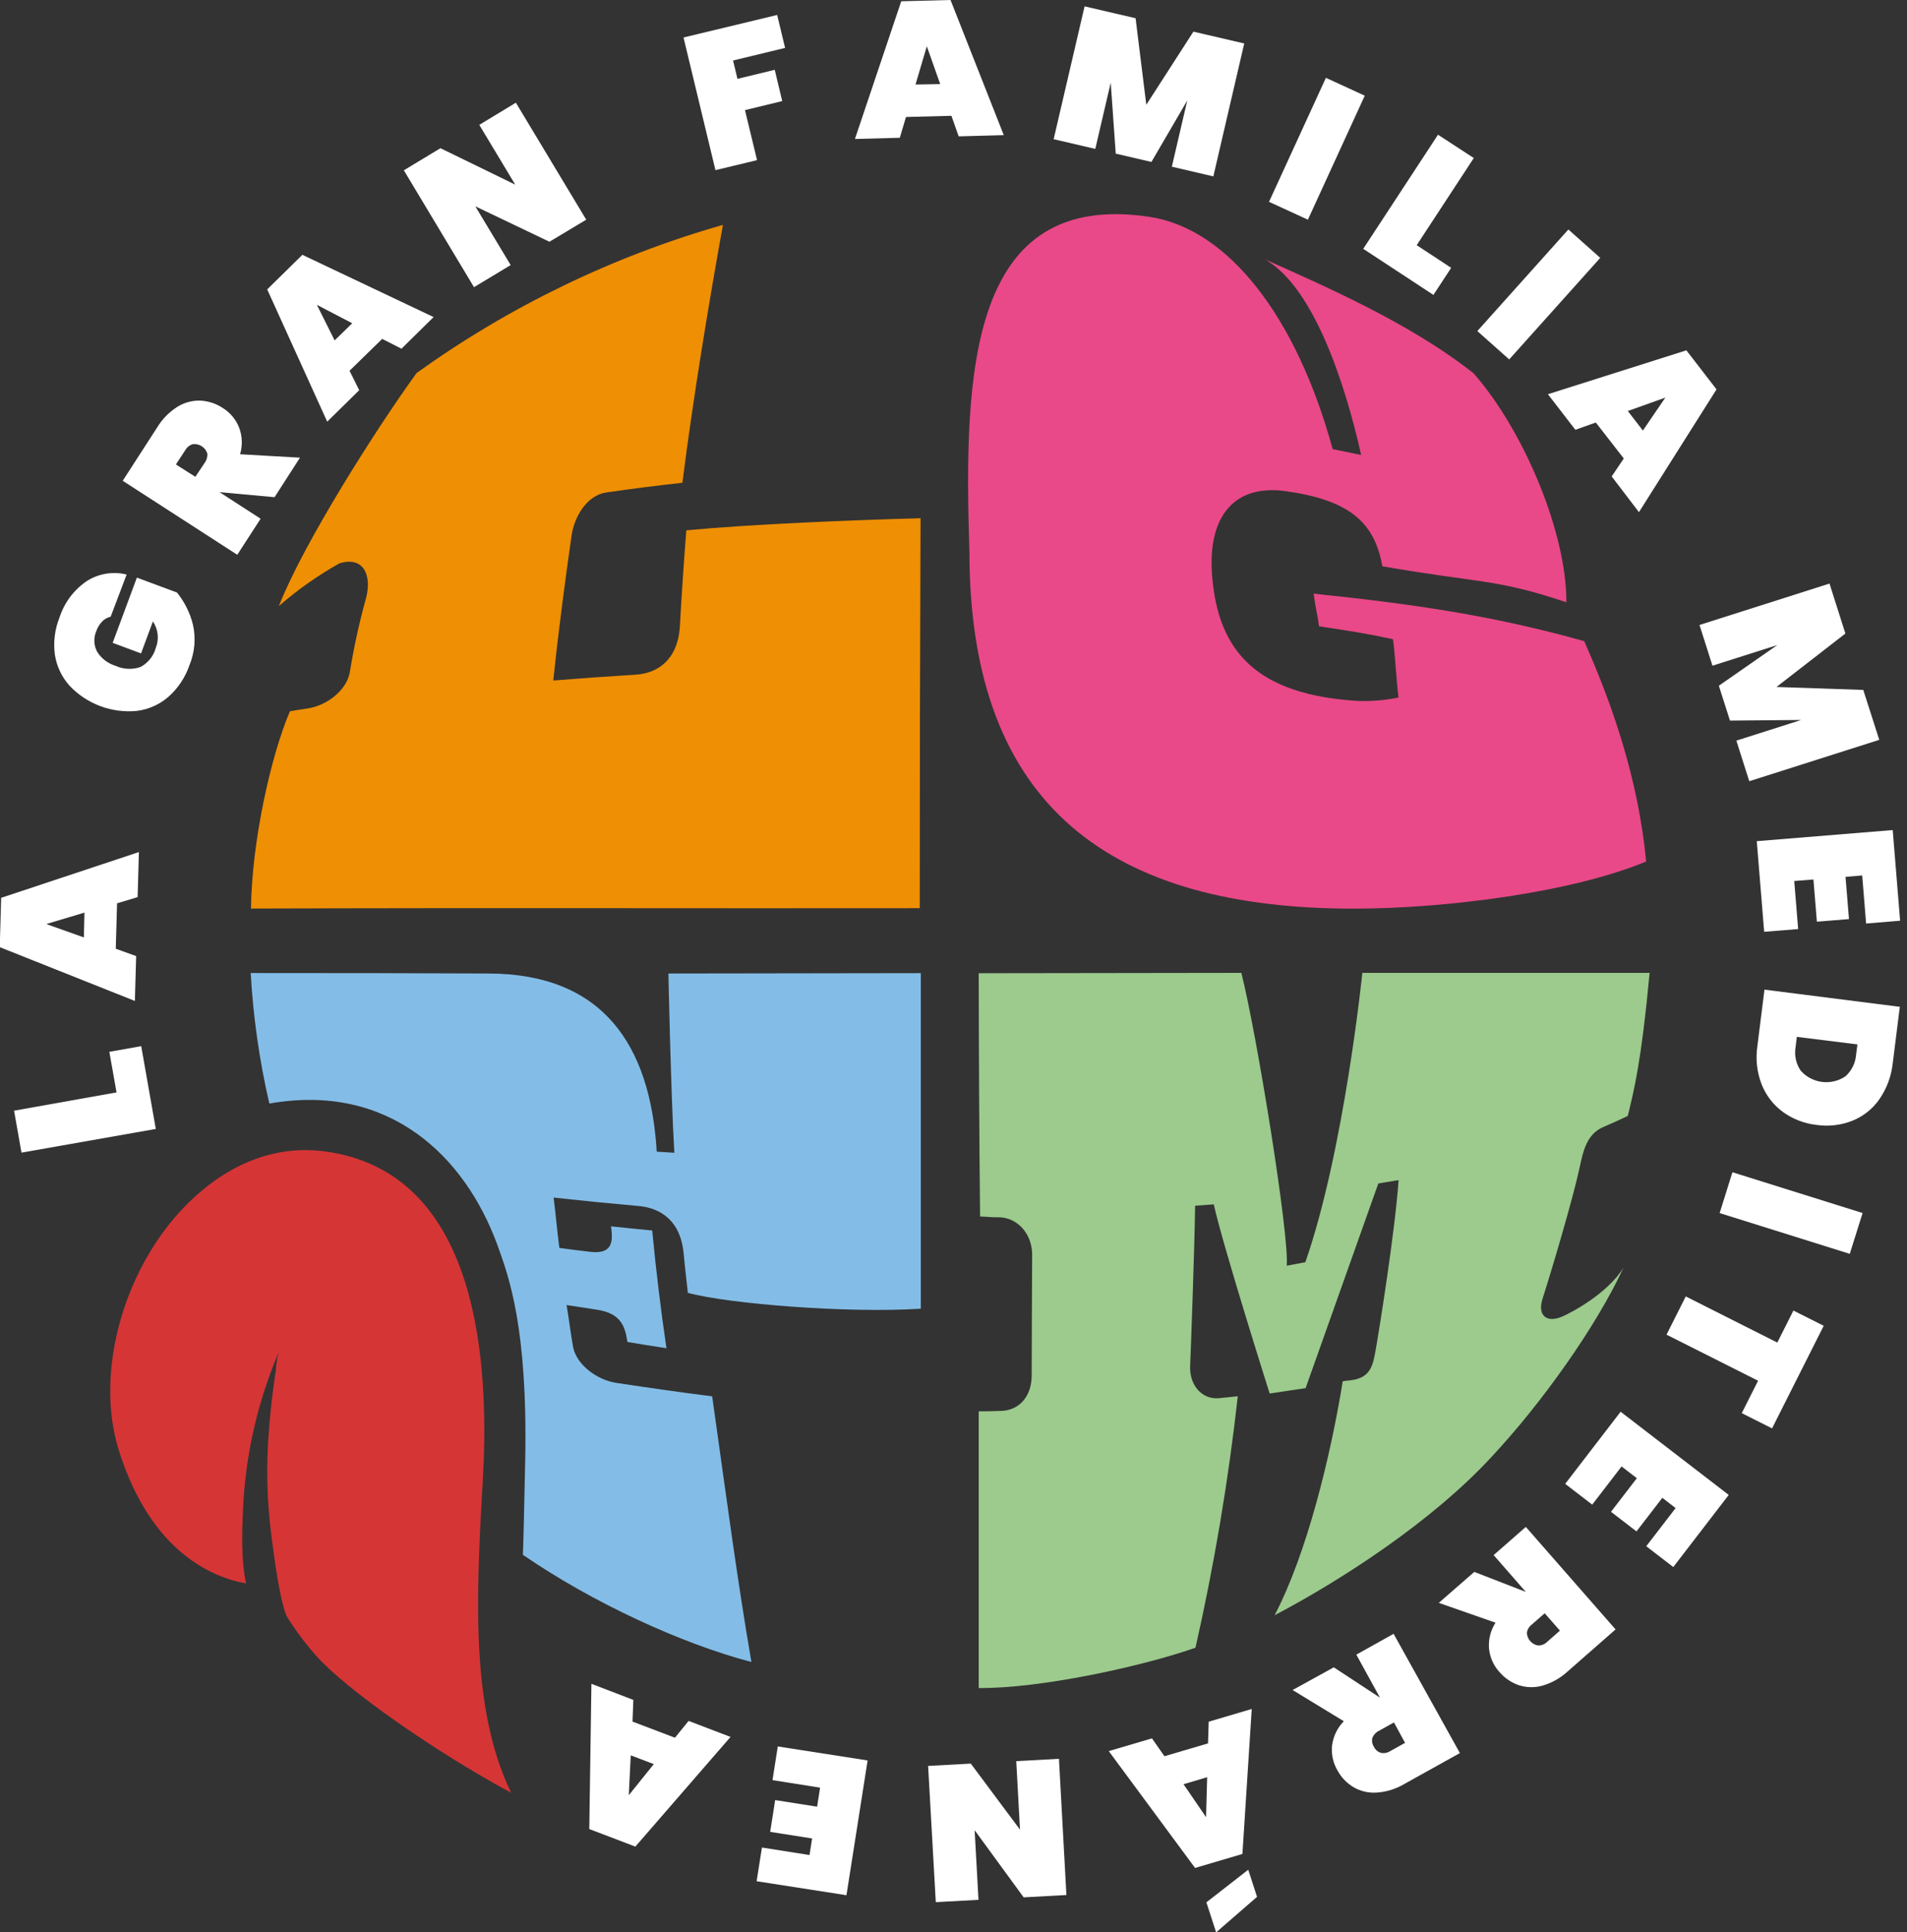 <svg width="77" height="78" viewBox="0 0 77 78" fill="none" xmlns="http://www.w3.org/2000/svg">
<rect x="0" y="0" width="77" height="78" fill="#333333" stroke="none"/>
<g clip-path="url(#clip0_2850_24244)">
<path d="M37.138 36.659C28.53 36.672 19.918 36.64 10.134 36.674C10.166 34.001 10.924 30.539 11.707 28.709C12.182 28.63 11.927 28.673 12.402 28.6C13.253 28.474 14 27.826 14.124 27.14C14.288 26.122 14.509 25.114 14.786 24.121C15.012 23.227 14.69 22.439 13.706 22.74C12.834 23.228 12.014 23.806 11.261 24.463C12.231 21.976 15.142 17.375 16.821 15.057C20.569 12.366 24.754 10.343 29.19 9.077C28.626 12.203 27.985 16.071 27.554 19.487C26.526 19.6 25.504 19.73 24.487 19.877C23.682 19.995 23.186 20.87 23.078 21.622C22.826 23.393 22.561 25.345 22.341 27.469C23.49 27.377 24.51 27.305 25.665 27.234C26.534 27.181 27.381 26.647 27.454 25.249C27.525 23.966 27.611 22.685 27.712 21.406C30.445 21.152 34.405 20.992 37.17 20.919C37.148 26.166 37.137 31.413 37.138 36.659Z" fill="#EF8F03"/>
<path d="M39.142 22.255C38.914 15.069 39.11 7.67 46.396 8.75C49.594 9.222 52.352 12.792 53.81 18.131C53.998 18.169 54.764 18.319 54.959 18.366C54.611 16.805 53.373 11.759 51.067 10.465C53.362 11.498 56.899 13.011 59.5 15.069C61.534 17.381 63.263 21.527 63.246 24.311C60.386 23.351 59.758 23.547 55.815 22.858C55.497 21.023 54.402 20.176 51.915 19.826C49.824 19.533 48.783 20.866 48.935 23.128C49.15 26.401 50.851 28.036 54.784 28.291C55.349 28.314 55.914 28.269 56.468 28.156C56.362 27.251 56.338 26.495 56.246 25.803C55.243 25.582 54.592 25.483 53.258 25.28C53.187 24.715 53.136 24.683 53.042 23.963C56.863 24.363 60.149 24.809 63.966 25.88C65.095 28.417 66.152 31.45 66.468 34.774C63.513 36.01 58.409 36.678 54.647 36.678C44.977 36.674 39.142 32.66 39.142 22.255Z" fill="#E94988"/>
<path d="M39.518 68.137V56.968C39.763 56.968 40.011 56.968 40.47 56.95C41.175 56.906 41.651 56.351 41.657 55.533C41.657 53.972 41.672 52.213 41.676 50.642C41.676 49.824 41.102 49.154 40.35 49.137C39.928 49.137 39.994 49.118 39.573 49.105C39.539 45.845 39.522 42.545 39.518 39.285L50.122 39.27C50.737 41.689 52.062 49.846 51.955 51.091L52.707 50.949C54.278 46.443 55.008 39.27 55.008 39.27H66.607C66.282 42.788 65.981 44.013 65.725 45.047C65.437 45.181 65.123 45.328 64.741 45.491C64.083 45.771 63.928 46.432 63.784 47.118C63.503 48.414 62.679 51.191 62.279 52.44C62.074 53.101 62.452 53.411 63.072 53.146C63.449 52.986 64.905 52.218 65.552 51.17C64.457 53.539 62.252 56.641 60.228 58.804C57.82 61.417 54.157 63.786 51.465 65.2C52.771 62.715 53.738 58.729 54.216 55.755C54.342 55.732 54.592 55.719 54.748 55.678C55.424 55.501 55.457 54.98 55.591 54.233C55.67 53.782 56.334 49.684 56.471 47.636L55.653 47.771L52.717 56.033C52.047 56.129 51.93 56.154 51.266 56.25C51.266 56.25 49.385 50.315 49.009 48.614L48.256 48.669C48.232 50.414 48.081 54.562 48.057 55.085C48 55.894 48.522 56.504 49.218 56.438L49.979 56.361C49.599 59.773 49.028 63.161 48.271 66.51C46.114 67.27 41.962 68.167 39.518 68.137Z" fill="#9CCB8D"/>
<path d="M24.888 55.821C24.096 55.7 23.289 55.089 23.142 54.385C23.08 54.082 22.935 52.984 22.877 52.679C23.368 52.756 23.75 52.809 24.107 52.867C24.813 52.982 25.181 53.273 25.304 53.996C25.313 54.054 25.325 54.112 25.334 54.169C25.858 54.258 26.384 54.342 26.91 54.421C26.677 52.844 26.485 51.261 26.335 49.669C25.779 49.616 25.225 49.561 24.674 49.502C24.674 49.56 24.687 49.618 24.692 49.677C24.777 50.412 24.467 50.617 23.752 50.521C23.376 50.474 22.952 50.425 22.585 50.373C22.491 49.635 22.442 49.056 22.354 48.341C23.493 48.466 24.634 48.579 25.776 48.68C26.638 48.753 27.486 49.244 27.606 50.617C27.657 51.181 27.714 51.624 27.774 52.186C29.41 52.632 34.234 53.016 37.18 52.826V39.281L26.989 39.296C26.989 39.296 27.091 44.221 27.228 46.531L26.517 46.488C26.258 42.161 24.326 39.315 19.745 39.296C15.93 39.281 14.41 39.277 10.123 39.277C10.223 41.051 10.474 42.814 10.875 44.545C15.723 43.691 18.776 46.689 20.078 50.239C20.548 51.531 21.308 53.599 21.207 58.911C21.175 60.552 21.128 62.525 21.113 62.76C23.917 64.689 27.524 66.35 30.34 67.087C29.775 63.791 29.409 61.009 28.756 56.364C27.452 56.199 26.192 56.018 24.888 55.821Z" fill="#83BDE7"/>
<path d="M4.705 44.095L4.415 42.457L5.702 42.229L6.291 45.57L0.867 46.526L0.568 44.833L4.705 44.095Z" fill="white"/>
<path d="M4.727 36.462L4.674 38.296L5.498 38.593L5.446 40.404L-0.01 38.232L0.047 36.241L5.609 34.394L5.557 36.213L4.727 36.462ZM3.41 36.838L1.868 37.299L3.386 37.839L3.41 36.838Z" fill="white"/>
<path d="M4.468 24.894C4.339 24.922 4.221 24.987 4.13 25.082C4.021 25.193 3.939 25.327 3.889 25.474C3.831 25.606 3.804 25.75 3.81 25.895C3.816 26.04 3.854 26.181 3.923 26.309C4.092 26.578 4.352 26.779 4.656 26.873C4.974 27.02 5.336 27.039 5.666 26.926C5.818 26.847 5.951 26.739 6.058 26.606C6.165 26.474 6.244 26.321 6.289 26.156C6.359 25.982 6.385 25.793 6.365 25.606C6.345 25.419 6.279 25.24 6.174 25.084L5.695 26.375L4.549 25.949L5.527 23.316L7.147 23.918C7.453 24.297 7.673 24.739 7.79 25.212C7.914 25.762 7.864 26.337 7.647 26.858C7.478 27.349 7.184 27.788 6.795 28.132C6.437 28.441 5.996 28.637 5.527 28.696C5.027 28.745 4.521 28.679 4.05 28.503C3.579 28.327 3.154 28.046 2.809 27.68C2.493 27.329 2.287 26.894 2.216 26.427C2.147 25.918 2.212 25.399 2.404 24.922C2.598 24.323 2.986 23.806 3.507 23.453C3.743 23.303 4.007 23.203 4.283 23.158C4.559 23.113 4.842 23.124 5.113 23.192L4.468 24.894Z" fill="white"/>
<path d="M11.086 20.069L8.864 19.866L10.523 20.938L9.581 22.394L4.955 19.407L6.349 17.249C6.554 16.912 6.835 16.627 7.169 16.417C7.447 16.245 7.77 16.159 8.097 16.171C8.419 16.189 8.731 16.292 9 16.472C9.298 16.658 9.528 16.935 9.656 17.262C9.785 17.607 9.798 17.984 9.694 18.336L12.113 18.474L11.086 20.069ZM7.888 19.247L8.264 18.682C8.345 18.574 8.383 18.44 8.371 18.306C8.333 18.185 8.253 18.081 8.146 18.012C8.039 17.943 7.911 17.914 7.784 17.93C7.655 17.967 7.545 18.055 7.48 18.173L7.103 18.748L7.888 19.247Z" fill="white"/>
<path d="M15.431 13.68L14.114 14.966L14.504 15.751L13.212 17.021L10.789 11.682L12.209 10.286L17.508 12.799L16.21 14.075L15.431 13.68ZM14.222 13.048L12.794 12.305L13.512 13.74L14.222 13.048Z" fill="white"/>
<path d="M23.671 8.868L22.185 9.758L19.192 8.328L20.62 10.7L19.139 11.592L16.306 6.874L17.785 5.982L20.804 7.453L19.352 5.04L20.83 4.146L23.671 8.868Z" fill="white"/>
<path d="M31.38 0.604L31.7 1.934L29.599 2.442L29.777 3.183L31.282 2.818L31.585 4.08L30.08 4.445L30.568 6.464L28.888 6.868L27.599 1.513L31.38 0.604Z" fill="white"/>
<path d="M38.416 4.675L36.582 4.722L36.332 5.561L34.52 5.61L36.39 0.051L38.38 0L40.53 5.455L38.709 5.504L38.416 4.675ZM37.963 3.394L37.423 1.868L36.966 3.412L37.963 3.394Z" fill="white"/>
<path d="M50.239 1.755L48.992 7.12L47.316 6.729L47.939 4.056L46.492 6.537L45.051 6.202L44.848 3.337L44.225 6.01L42.544 5.619L43.793 0.256L45.852 0.736L46.285 4.229L48.187 1.277L50.239 1.755Z" fill="white"/>
<path d="M55.106 3.862L52.81 8.868L51.24 8.147L53.537 3.142L55.106 3.862Z" fill="white"/>
<path d="M57.203 9.897L58.595 10.811L57.878 11.904L55.044 10.044L58.063 5.438L59.508 6.379L57.203 9.897Z" fill="white"/>
<path d="M64.614 10.409L60.938 14.508L59.651 13.364L63.327 9.263L64.614 10.409Z" fill="white"/>
<path d="M65.564 18.507L64.435 17.055L63.609 17.349L62.501 15.913L68.092 14.141L69.309 15.718L66.177 20.673L65.076 19.232L65.564 18.507ZM66.335 17.379L67.243 16.049L65.727 16.59L66.335 17.379Z" fill="white"/>
<path d="M75.88 29.864L70.631 31.534L70.11 29.896L72.727 29.062L69.852 29.087L69.403 27.68L71.762 26.039L69.145 26.871L68.622 25.227L73.871 23.556L74.512 25.573L71.73 27.73L75.234 27.849L75.88 29.864Z" fill="white"/>
<path d="M75.191 35.338L74.518 35.395L74.657 37.099L73.361 37.204L73.222 35.5L72.447 35.562L72.605 37.502L71.233 37.612L70.934 33.954L76.423 33.506L76.722 37.165L75.349 37.278L75.191 35.338Z" fill="white"/>
<path d="M75.888 44.366C75.617 44.757 75.239 45.059 74.799 45.237C74.339 45.42 73.84 45.479 73.35 45.408C72.859 45.354 72.391 45.174 71.99 44.885C71.604 44.602 71.306 44.215 71.13 43.77C70.94 43.278 70.881 42.745 70.959 42.224L71.245 39.947L76.71 40.641L76.424 42.92C76.368 43.439 76.184 43.936 75.888 44.366ZM72.709 43.219C72.931 43.469 73.236 43.63 73.569 43.672C73.901 43.714 74.237 43.634 74.514 43.446C74.767 43.221 74.921 42.906 74.945 42.568L74.998 42.158L72.552 41.853L72.502 42.261C72.443 42.595 72.517 42.939 72.709 43.219Z" fill="white"/>
<path d="M74.689 50.612L69.435 48.966L69.951 47.318L75.207 48.964L74.689 50.612Z" fill="white"/>
<path d="M71.551 57.657L70.328 57.042L70.987 55.734L67.29 53.874L68.067 52.331L71.763 54.193L72.414 52.901L73.637 53.516L71.551 57.657Z" fill="white"/>
<path d="M67.657 60.874L67.121 60.46L66.077 61.816L65.048 61.024L66.092 59.668L65.475 59.194L64.29 60.735L63.199 59.896L65.437 56.985L69.802 60.343L67.563 63.254L66.472 62.414L67.657 60.874Z" fill="white"/>
<path d="M59.529 63.451L61.609 64.258L60.309 62.772L61.609 61.634L65.233 65.772L63.3 67.466C63.01 67.734 62.662 67.931 62.283 68.041C61.968 68.13 61.634 68.124 61.323 68.022C61.017 67.917 60.746 67.731 60.537 67.484C60.302 67.223 60.157 66.894 60.123 66.544C60.094 66.177 60.186 65.81 60.385 65.5L58.095 64.7L59.529 63.451ZM62.371 65.12L61.858 65.569C61.749 65.649 61.675 65.768 61.651 65.9C61.654 66.028 61.702 66.149 61.786 66.245C61.871 66.34 61.986 66.403 62.112 66.421C62.178 66.422 62.245 66.409 62.306 66.383C62.368 66.358 62.424 66.32 62.471 66.273L62.986 65.821L62.371 65.12Z" fill="white"/>
<path d="M53.855 67.302L55.719 68.525L54.765 66.79L56.27 65.949L58.947 70.763L56.705 72.01C56.366 72.212 55.984 72.331 55.591 72.358C55.263 72.381 54.935 72.305 54.651 72.14C54.374 71.974 54.148 71.735 53.996 71.45C53.821 71.146 53.748 70.794 53.787 70.445C53.836 70.08 54.002 69.74 54.261 69.478L52.192 68.218L53.855 67.302ZM56.285 69.527L55.687 69.86C55.565 69.917 55.469 70.017 55.416 70.141C55.399 70.204 55.395 70.271 55.407 70.336C55.418 70.401 55.443 70.463 55.48 70.517C55.507 70.574 55.546 70.624 55.594 70.665C55.642 70.706 55.698 70.736 55.759 70.754C55.888 70.781 56.023 70.756 56.135 70.684L56.733 70.351L56.285 69.527Z" fill="white"/>
<path d="M47.017 70.891L48.777 70.372L48.804 69.497L50.542 68.983L50.166 74.836L48.254 75.4L44.769 70.684L46.514 70.17L47.017 70.891ZM47.788 72.02L48.698 73.35L48.742 71.737L47.788 72.02Z" fill="white"/>
<path d="M37.475 71.282L39.198 71.188L41.185 73.854L41.034 71.089L42.758 70.995L43.059 76.493L41.333 76.587L39.354 73.877L39.509 76.687L37.785 76.781L37.475 71.282Z" fill="white"/>
<path d="M32.686 74.879L32.791 74.21L31.098 73.944L31.299 72.661L32.993 72.927L33.113 72.159L31.192 71.856L31.405 70.496L35.032 71.061L34.178 76.501L30.551 75.936L30.765 74.576L32.686 74.879Z" fill="white"/>
<path d="M25.539 69.492L27.253 70.144L27.804 69.465L29.497 70.111L25.654 74.539L23.794 73.83L23.88 67.968L25.573 68.617L25.539 69.492ZM25.468 70.855L25.389 72.464L26.399 71.209L25.468 70.855Z" fill="white"/>
<path d="M11.028 56.096C10.96 56.624 10.903 57.155 10.862 57.687C10.74 59.134 10.774 60.591 10.964 62.031C11.073 62.851 11.267 64.441 11.564 65.218C11.925 65.804 12.338 66.358 12.798 66.871C14.004 68.212 17.559 70.705 20.64 72.366C19.038 69.068 19.213 64.689 19.474 60.11L19.497 59.706C19.815 54.115 18.974 47.29 13.153 46.481C12.881 46.444 12.606 46.425 12.331 46.424H12.243C9.728 46.464 7.931 48.117 7.036 49.167C4.816 51.786 3.894 55.633 4.791 58.522C6.108 62.751 8.708 63.703 9.935 63.914C9.733 62.951 9.769 61.869 9.814 60.891C9.912 58.751 10.387 56.645 11.218 54.67C11.229 54.639 11.242 54.609 11.255 54.581C11.188 54.822 11.148 55.07 11.137 55.321C11.097 55.578 11.061 55.836 11.028 56.096Z" fill="#D63536"/>
<path d="M48.711 76.788L50.401 75.472L50.756 76.567L49.105 78L48.711 76.788Z" fill="white"/>
</g>
<defs>
<clipPath id="clip0_2850_24244">
<rect width="76.723" height="78" fill="white"/>
</clipPath>
</defs>
</svg>
